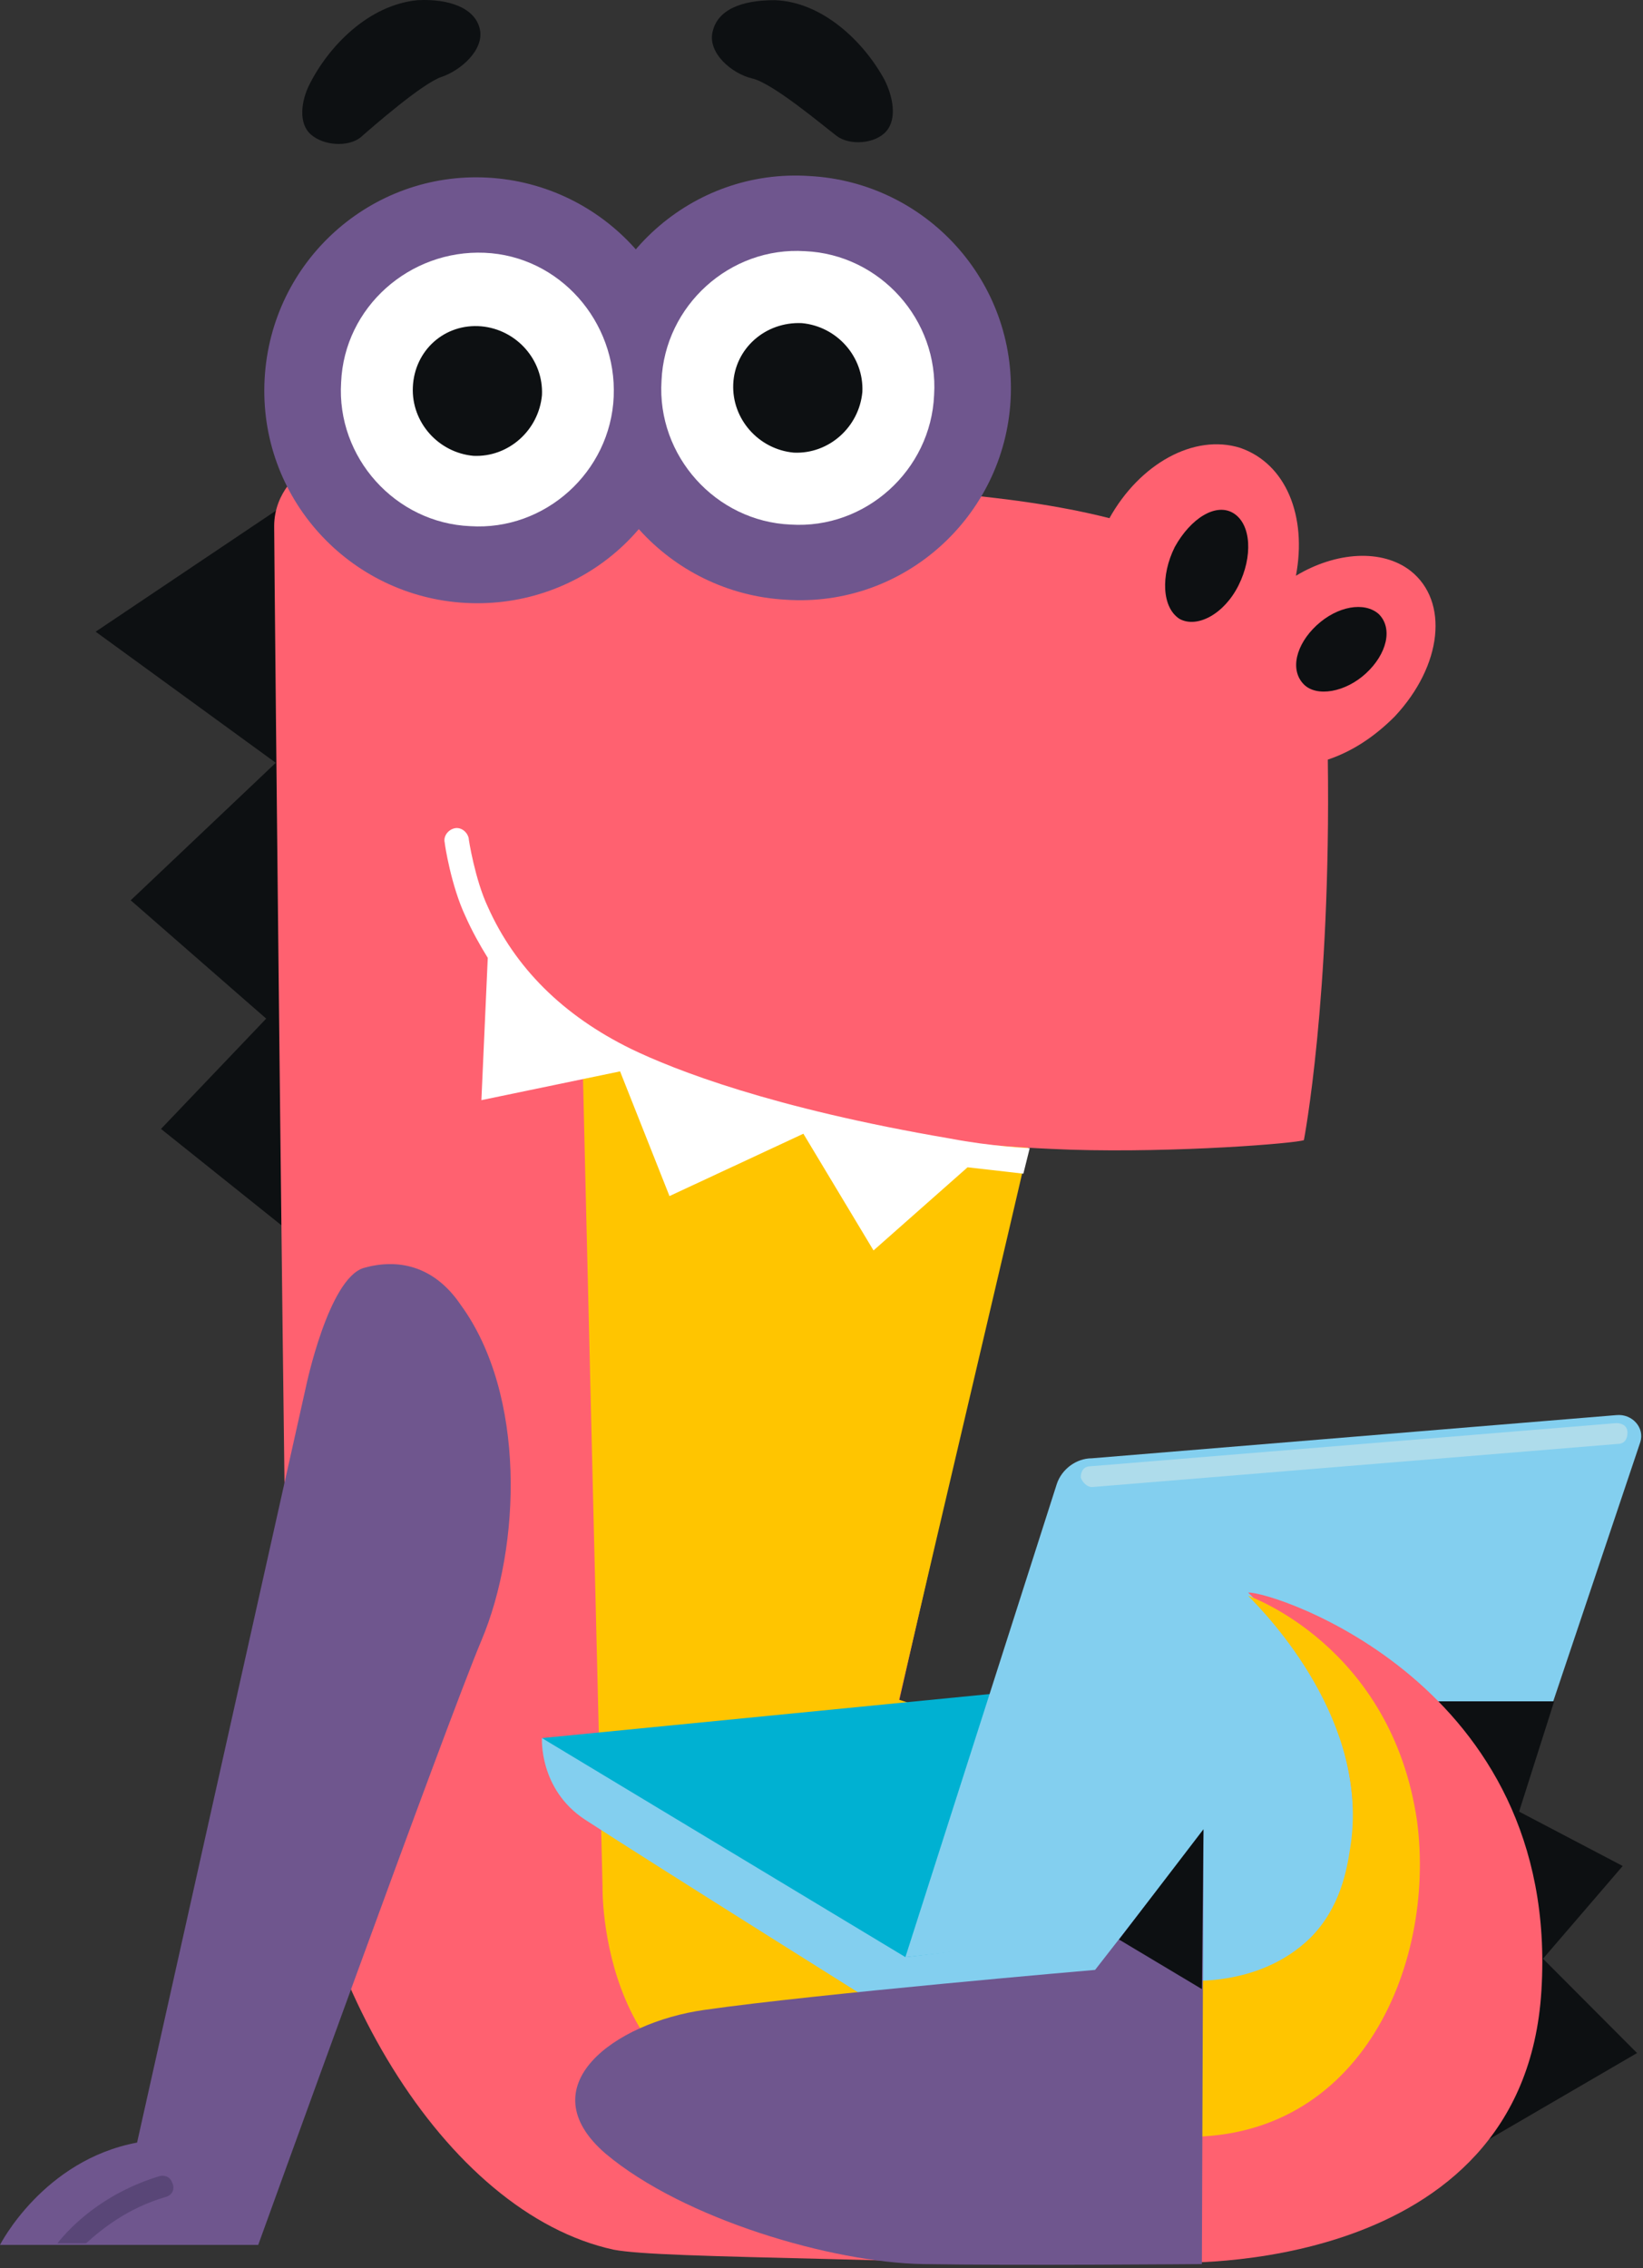 <?xml version="1.0" encoding="UTF-8"?> <svg xmlns="http://www.w3.org/2000/svg" width="363" height="501" viewBox="0 0 363 501" fill="none"><rect x="0" y="0" width="363" height="501" fill="#333333" stroke="none"/> <path fill-rule="evenodd" clip-rule="evenodd" d="M177.145 432.274C159.888 442.868 149.323 460.878 170.805 467.235C192.288 473.591 225.393 471.825 243.706 464.41C262.019 456.641 300.054 438.984 300.054 438.984L262.371 351.76L252.863 389.545C252.51 389.545 198.275 419.208 177.145 432.274Z" fill="#6E568E"></path> <path fill-rule="evenodd" clip-rule="evenodd" d="M254.624 381.07L276.107 383.895L262.02 351.76L254.624 381.07Z" fill="#0D1012"></path> <path fill-rule="evenodd" clip-rule="evenodd" d="M63.745 110.921L21.131 139.525L60.927 168.482L28.879 198.852L58.814 224.984L35.571 249.35L65.153 273.01L63.745 110.921Z" fill="#0D1012"></path> <path fill-rule="evenodd" clip-rule="evenodd" d="M242.65 499.723C229.267 499.723 209.545 499.723 185.245 499.017C156.014 498.311 141.223 497.958 135.588 496.898C98.257 488.776 66.562 436.159 63.744 382.483C63.04 366.238 60.575 123.988 60.575 116.219C60.575 108.45 66.562 104.212 66.562 104.212L211.306 241.229L226.097 255.354L198.628 375.773C235.606 386.72 243.002 429.449 243.002 429.449C243.002 452.756 242.65 476.416 242.65 499.723Z" fill="#FF6170"></path> <path fill-rule="evenodd" clip-rule="evenodd" d="M248.285 473.238C217.645 470.413 191.936 468.294 176.793 467.588C132.066 466.175 133.123 416.736 133.123 416.736C133.123 416.736 128.545 229.222 128.545 226.397C151.084 226.043 176.793 227.456 204.615 232.753C213.771 234.519 222.576 236.284 230.676 238.403C220.111 283.958 209.193 329.865 198.628 375.42C235.606 386.72 243.002 429.449 243.002 429.449C244.763 443.928 246.524 458.759 248.285 473.238Z" fill="#FFC500"></path> <path fill-rule="evenodd" clip-rule="evenodd" d="M311.677 126.108C305.338 121.164 295.125 121.87 286.32 127.167C288.786 114.101 284.207 102.448 273.994 98.916C263.781 95.738 251.807 102.448 245.116 114.454C222.929 108.804 193.698 107.392 160.593 106.685C130.658 105.979 63.745 104.213 63.745 104.213C63.745 104.213 72.197 146.236 88.045 186.141C113.05 249.352 217.646 253.236 236.664 253.943C260.259 254.649 286.32 252.53 288.081 251.824C288.081 251.824 294.068 220.748 293.364 167.778C298.647 166.012 303.577 162.834 308.155 158.243C318.721 146.943 320.129 132.817 311.677 126.108Z" fill="#FF6170"></path> <path fill-rule="evenodd" clip-rule="evenodd" d="M259.554 120.811C256.385 127.167 256.737 134.23 260.611 136.702C264.485 138.821 270.472 135.643 273.641 129.286C276.811 122.93 276.459 115.867 272.585 113.395C268.711 110.923 263.076 114.455 259.554 120.811Z" fill="#0D1012"></path> <path fill-rule="evenodd" clip-rule="evenodd" d="M290.898 138.112C286.32 142.35 284.911 148 288.081 151.178C290.898 154.003 297.238 152.944 301.816 148.706C306.394 144.468 307.803 138.818 304.633 135.64C301.464 132.815 295.477 133.874 290.898 138.112Z" fill="#0D1012"></path> <path fill-rule="evenodd" clip-rule="evenodd" d="M68.323 18.754C66.562 22.285 65.858 27.229 68.675 29.701C71.493 32.173 76.775 32.526 79.593 30.407C82.41 27.936 93.328 18.401 97.554 16.988C101.78 15.576 107.062 10.985 106.006 6.394C104.949 1.804 99.314 -0.315 92.271 0.038C81.353 1.097 72.549 10.279 68.323 18.754Z" fill="#0D1012"></path> <path fill-rule="evenodd" clip-rule="evenodd" d="M195.458 17.694C197.219 21.226 198.276 26.17 195.81 28.995C193.345 31.82 187.71 32.173 184.893 30.054C182.076 27.935 170.806 18.401 166.228 17.341C161.649 16.282 156.367 11.691 157.423 7.1C158.48 2.156 163.762 0.038 171.158 0.038C181.723 0.391 190.88 9.219 195.458 17.694Z" fill="#0D1012"></path> <path fill-rule="evenodd" clip-rule="evenodd" d="M58.463 83.73C57.054 109.861 77.128 131.756 102.837 133.168C128.898 134.581 151.085 114.805 152.142 88.673C153.55 62.541 133.476 40.647 107.767 39.234C82.058 37.822 59.871 57.597 58.463 83.73Z" fill="#6F568E"></path> <path fill-rule="evenodd" clip-rule="evenodd" d="M129.249 83.025C127.84 109.157 147.914 131.051 173.623 132.464C199.684 134.229 221.872 114.101 223.28 88.322C224.689 62.19 204.615 40.295 178.906 38.883C152.845 37.117 130.658 57.246 129.249 83.025Z" fill="#6F568E"></path> <path fill-rule="evenodd" clip-rule="evenodd" d="M75.367 84.435C74.31 101.033 87.341 115.511 103.893 116.217C120.445 117.277 134.884 104.211 135.589 87.614C136.293 71.016 123.615 56.538 107.062 55.831C90.51 55.125 76.071 67.838 75.367 84.435Z" fill="white"></path> <path fill-rule="evenodd" clip-rule="evenodd" d="M91.214 85.497C90.862 93.266 96.849 99.975 104.597 100.682C112.345 101.035 119.036 95.031 119.741 87.263C120.093 79.493 114.106 72.784 106.358 72.078C98.258 71.371 91.567 77.375 91.214 85.497Z" fill="#0D1012"></path> <path fill-rule="evenodd" clip-rule="evenodd" d="M146.153 84.083C145.097 100.68 158.127 115.159 174.68 115.865C191.232 116.924 205.671 103.858 206.376 87.261C207.432 70.664 194.402 56.185 177.849 55.479C161.297 54.42 146.858 67.486 146.153 84.083Z" fill="white"></path> <path fill-rule="evenodd" clip-rule="evenodd" d="M162.002 84.791C161.65 92.56 167.637 99.269 175.385 99.975C183.132 100.329 189.824 94.325 190.528 86.556C190.88 78.787 184.893 72.078 177.145 71.371C169.045 71.018 162.354 77.022 162.002 84.791Z" fill="#0D1012"></path> <path d="M209.898 251.469C170.454 244.76 148.971 236.285 139.462 231.694C124.319 224.278 113.753 213.684 107.766 200.265C104.949 194.262 103.54 185.433 103.54 185.08C103.188 183.668 101.779 182.608 100.371 182.961C98.962 183.314 97.905 184.727 98.258 186.139C98.258 186.493 99.666 195.674 102.836 202.384C104.245 205.562 106.005 208.74 107.766 211.565L106.358 242.994L136.997 236.638L147.914 264.182L177.497 250.41L192.993 276.189L213.771 257.826C220.111 258.532 226.098 259.238 226.098 259.238L227.506 253.588C227.506 253.588 219.054 253.235 209.898 251.469Z" fill="white"></path> <path fill-rule="evenodd" clip-rule="evenodd" d="M106.357 362.354C98.609 380.717 57.053 495.839 57.053 495.839H4.94369e-07C4.94369e-07 495.839 9.509 477.122 30.287 473.238L67.618 306.205C67.618 306.205 72.548 282.545 80.296 280.073C87.692 277.954 95.792 279.367 101.779 288.195C116.218 307.971 115.162 341.519 106.357 362.354Z" fill="#6F568E"></path> <path d="M36.627 485.245C28.174 487.717 22.539 492.307 19.018 495.485H12.678C15.496 491.954 22.539 484.538 35.218 480.654C36.627 480.301 37.683 481.007 38.035 482.066C38.74 483.479 38.035 484.891 36.627 485.245Z" fill="#594677"></path> <path d="M119.741 383.896C119.741 383.896 119.036 395.197 129.25 401.906C143.337 411.088 199.685 446.401 199.685 446.401L318.721 436.16L324.708 395.55L119.741 383.896Z" fill="#83CFEF"></path> <path d="M200.037 432.275L119.74 383.895L245.467 371.536L319.072 418.149L200.037 432.275Z" fill="#00B1D2"></path> <path d="M200.037 432.275L233.494 327.747C234.55 324.569 237.72 322.097 241.242 322.097L357.108 312.562C360.629 312.209 363.447 315.387 362.39 318.566L328.934 418.15L200.037 432.275Z" fill="#83CFEF"></path> <path fill-rule="evenodd" clip-rule="evenodd" d="M334.568 418.502L315.551 375.773H343.373L335.625 400.139L358.516 412.146L340.908 432.628L361.686 453.462L328.934 472.532L334.568 418.502Z" fill="#0D1012"></path> <path fill-rule="evenodd" clip-rule="evenodd" d="M340.556 439.69C336.682 503.255 258.851 499.723 258.851 499.723L251.455 438.984C255.681 439.69 277.164 442.162 289.49 429.096C304.634 413.205 302.873 377.892 275.755 351.76C281.038 351.407 344.782 371.889 340.556 439.69Z" fill="#FF6170"></path> <path fill-rule="evenodd" clip-rule="evenodd" d="M258.498 471.825C258.498 460.172 258.498 448.871 258.498 437.218C261.315 437.571 277.868 439.337 289.489 428.036C296.181 421.327 297.589 412.852 298.294 408.261C302.872 380.363 279.981 356.703 275.754 352.466C275.754 352.466 307.45 363.413 313.085 402.258C317.311 434.393 300.055 474.65 258.498 471.825Z" fill="#FFC500"></path> <path fill-rule="evenodd" clip-rule="evenodd" d="M155.662 443.928C135.588 446.753 116.571 460.878 133.827 475.71C151.084 490.188 183.836 499.723 203.911 500.076C223.985 500.429 265.541 500.076 265.541 500.076L265.894 404.377L241.946 435.099C241.946 435.099 180.315 440.396 155.662 443.928Z" fill="#6F568E"></path> <path fill-rule="evenodd" clip-rule="evenodd" d="M247.228 428.39L265.541 439.337L265.894 404.024L247.228 428.39Z" fill="#0D1012"></path> <path d="M241.241 328.453C240.184 328.453 239.128 327.394 238.776 326.335C238.776 324.922 239.48 323.863 240.889 323.863L357.107 314.328C358.516 314.328 359.572 315.034 359.572 316.447C359.572 317.859 358.868 318.919 357.459 318.919L241.241 328.453Z" fill="#AEDCEB"></path> </svg> 